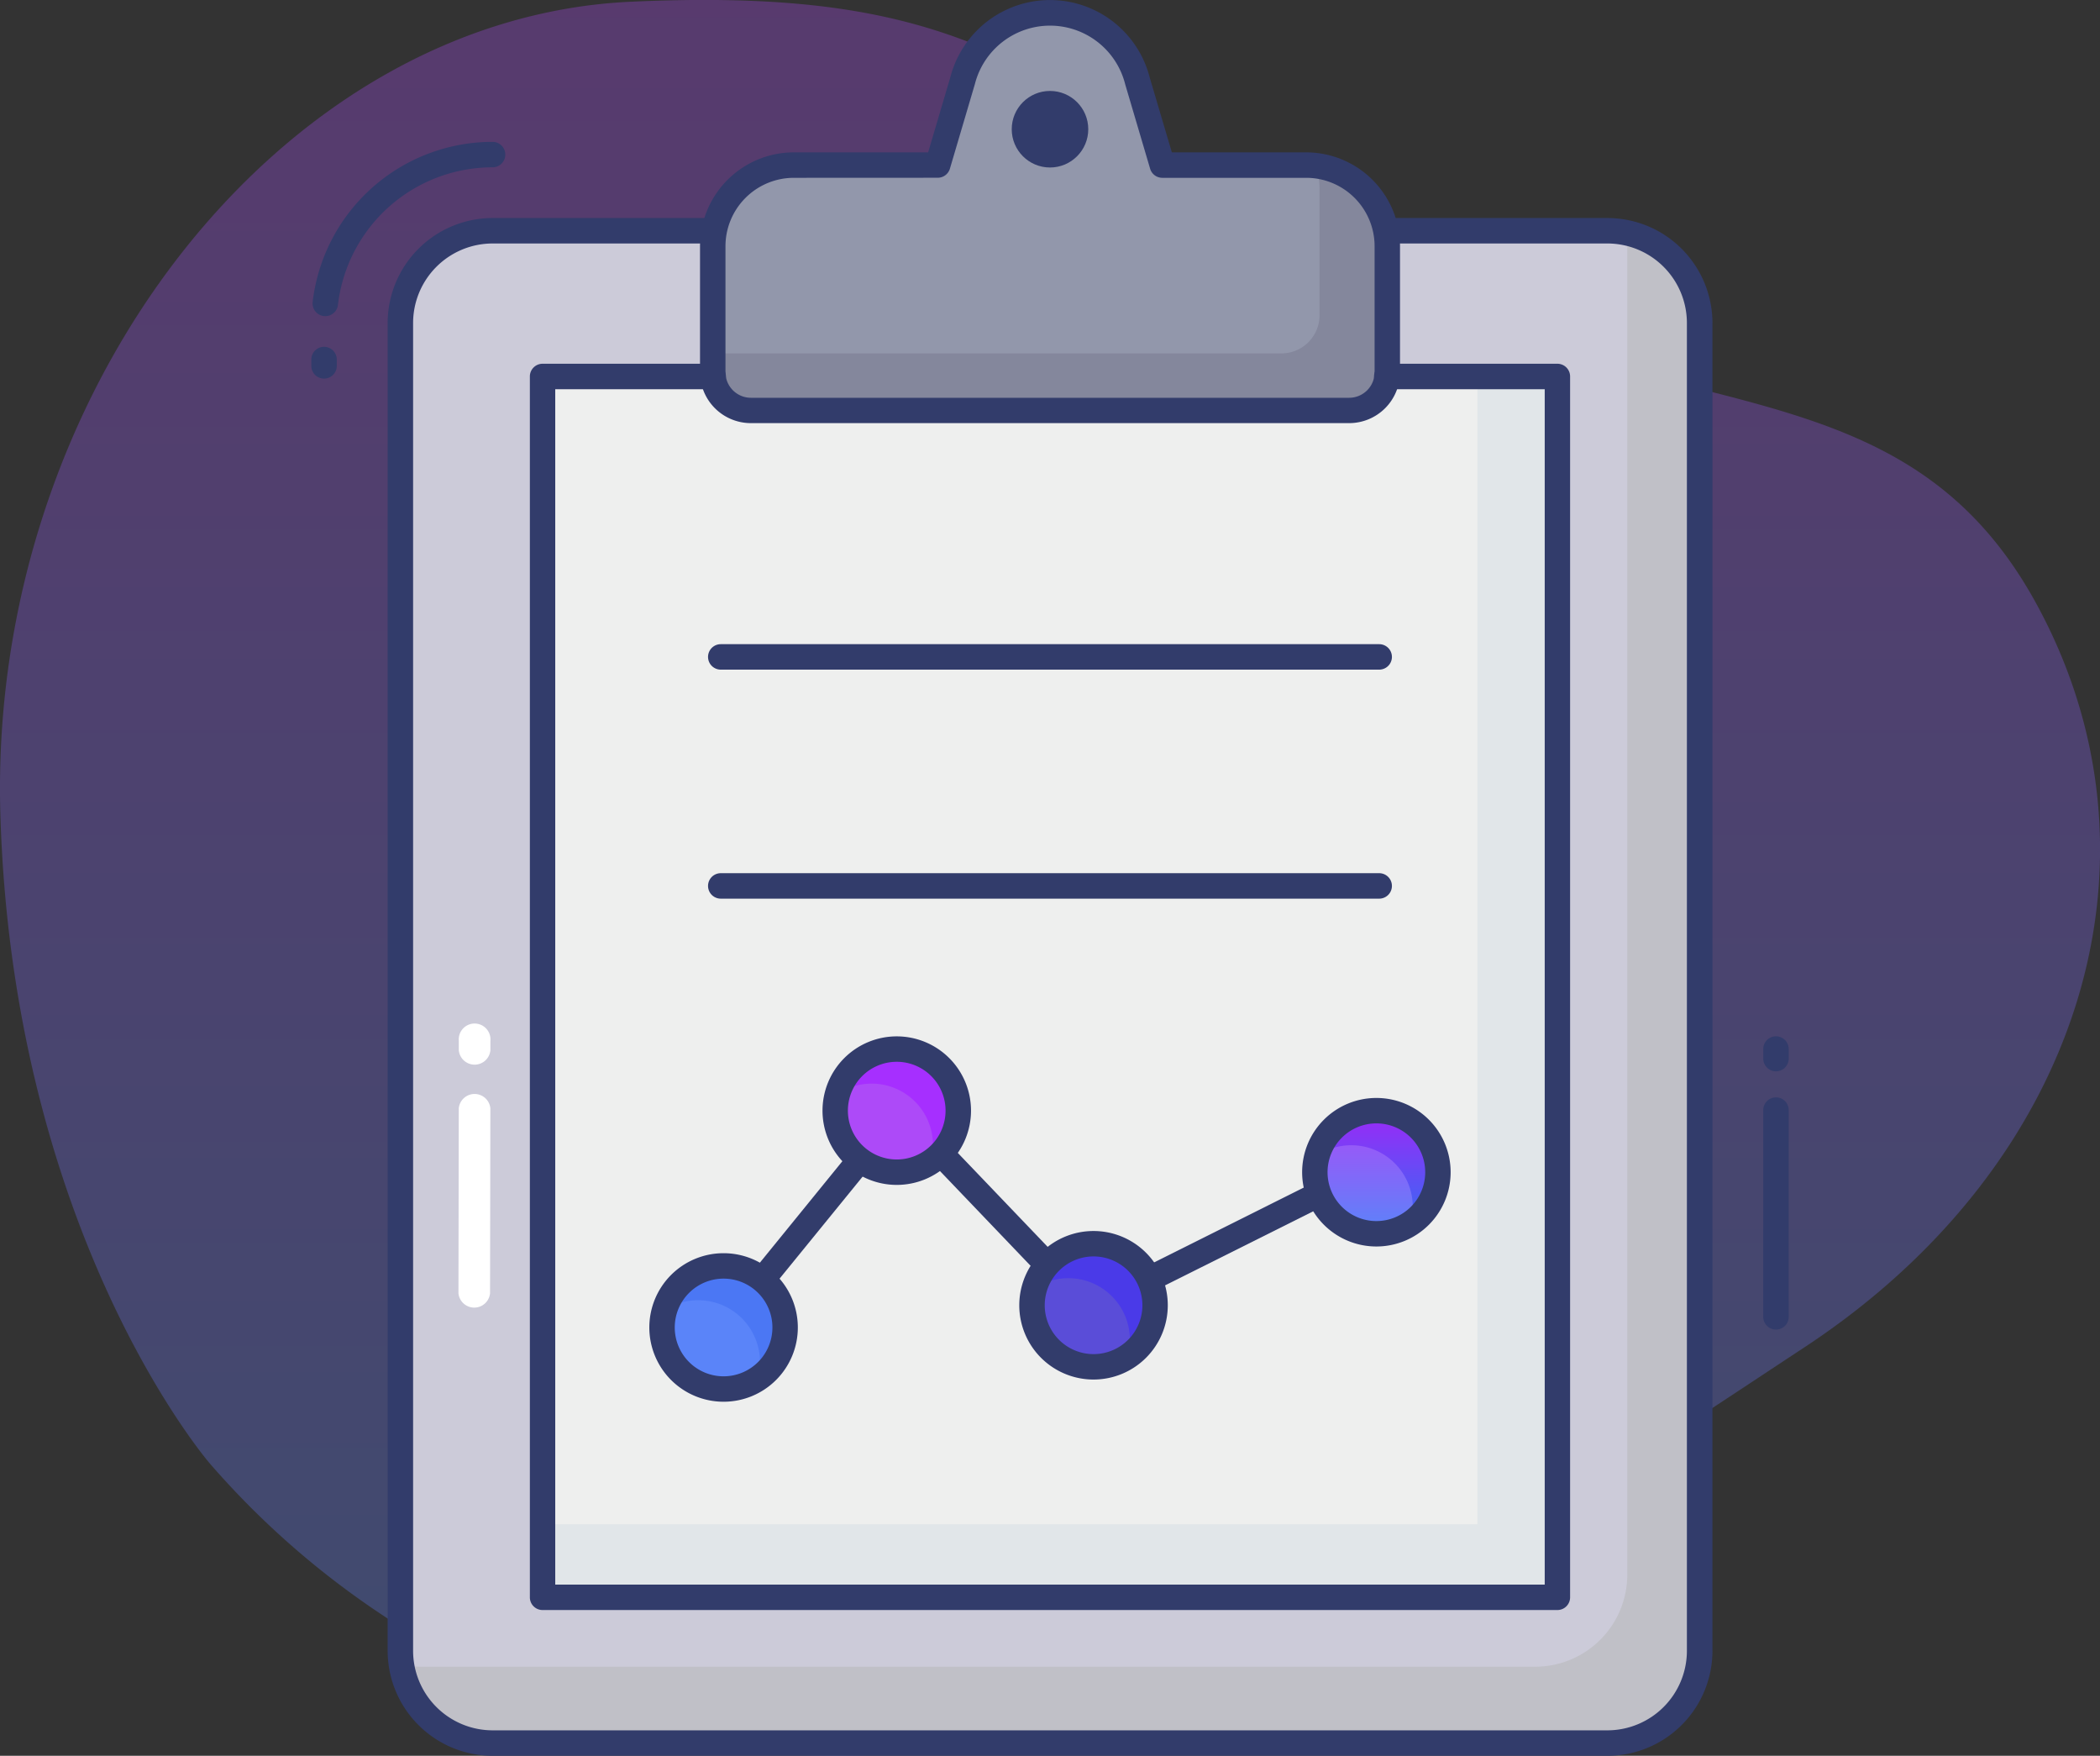 <svg xmlns="http://www.w3.org/2000/svg" xmlns:xlink="http://www.w3.org/1999/xlink" width="59.818" height="50.002" viewBox="0 0 59.818 50.002">
  <rect x="0" y="0" width="59.818" height="50.002" fill="#333333" stroke="none"/>
  <defs>
    <linearGradient id="linear-gradient" x1="0.5" x2="0.5" y2="1" gradientUnits="objectBoundingBox">
      <stop offset="0" stop-color="#ad4af8"/>
      <stop offset="1" stop-color="#5a84f9"/>
    </linearGradient>
    <linearGradient id="linear-gradient-3" x1="0.5" x2="0.5" y2="1" gradientUnits="objectBoundingBox">
      <stop offset="0" stop-color="#9d28f7"/>
      <stop offset="1" stop-color="#3769f4"/>
    </linearGradient>
  </defs>
  <g id="Group_3149" data-name="Group 3149" transform="translate(-963.091 -234.001)">
    <path id="Path_5241" data-name="Path 5241" d="M26.924,96.233A24.2,24.2,0,0,0,44,104.538c10.77.325,20.4-6.389,28.347-11.622S82.9,78.93,78.93,71.71s-11.167-4.749-19.814-9.826-10.18-7.741-20.2-7.285S20.589,65.765,20.954,77.764,26.924,96.233,26.924,96.233Z" transform="translate(942.148 179.451)" opacity="0.3" fill="url(#linear-gradient)"/>
    <g id="experiment-results_2_" data-name="experiment-results (2)" transform="translate(963.996 231.504)">
      <path id="Path_5465" data-name="Path 5465" d="M39.553,11.565h6.293a2.625,2.625,0,0,1,2.627,2.627V52.006a2.625,2.625,0,0,1-2.627,2.627H14.09a2.625,2.625,0,0,1-2.627-2.627V14.192a2.625,2.625,0,0,1,2.627-2.627h6.293" transform="translate(-0.964 -2.497)" fill="#cccbd9"/>
      <path id="Path_5466" data-name="Path 5466" d="M48.488,14.21V52.021a2.625,2.625,0,0,1-2.63,2.63H14.1a2.617,2.617,0,0,1-2.594-2.225,3.281,3.281,0,0,0,.536.051h31.76a2.624,2.624,0,0,0,2.623-2.63V12.036a1.884,1.884,0,0,0-.036-.406,2.641,2.641,0,0,1,2.094,2.58Z" transform="translate(-0.977 -2.515)" fill="#c0c0c7"/>
      <path id="Path_5467" data-name="Path 5467" d="M41.1,17.292h4.862V52.06H17.052V17.292h4.862" transform="translate(-2.503 -4.074)" fill="#eeefee"/>
      <path id="Path_5468" data-name="Path 5468" d="M45.962,17.29V52.057H17.05v-2.08H43.68V17.29Z" transform="translate(-2.502 -4.073)" fill="#e1e6e9"/>
      <path id="Path_5469" data-name="Path 5469" d="M42.956,9.646v3.591a1.087,1.087,0,0,1-1.087,1.087H24.829a1.087,1.087,0,0,1-1.087-1.087V9.646A2.308,2.308,0,0,1,26.05,7.338h4.1l.71-2.4a2.57,2.57,0,0,1,4.98,0l.71,2.4h4.1A2.308,2.308,0,0,1,42.956,9.646Z" transform="translate(-4.345 -0.138)" fill="#9297ab"/>
      <path id="Path_5470" data-name="Path 5470" d="M42.957,11.3V14.9a1.087,1.087,0,0,1-1.087,1.087H24.827A1.087,1.087,0,0,1,23.74,14.9v-.543h16.2a1.087,1.087,0,0,0,1.087-1.087V9.672a2.447,2.447,0,0,0-.094-.652A2.292,2.292,0,0,1,42.957,11.3Z" transform="translate(-4.345 -1.796)" fill="#84879c"/>
      <g id="Group_3146" data-name="Group 3146" transform="translate(19.264 5.087)">
        <circle id="Ellipse_194" data-name="Ellipse 194" cx="1.09" cy="1.09" r="1.09" transform="translate(8.65)" fill="#323c6b"/>
        <path id="Path_5471" data-name="Path 5471" d="M42.676,28.538H23.921a.362.362,0,0,1,0-.725H42.676a.362.362,0,0,1,0,.725Z" transform="translate(-23.559 -12.058)" fill="#323c6b"/>
        <path id="Path_5472" data-name="Path 5472" d="M42.676,37.538H23.921a.362.362,0,0,1,0-.725H42.676a.362.362,0,0,1,0,.725Z" transform="translate(-23.559 -14.536)" fill="#323c6b"/>
        <path id="Path_5473" data-name="Path 5473" d="M25.562,51.717a.362.362,0,0,1-.281-.591l2.775-3.412a.362.362,0,0,1,.562.457L25.84,51.583a.362.362,0,0,1-.278.134Z" transform="translate(-24.011 -17.504)" fill="#323c6b"/>
        <path id="Path_5474" data-name="Path 5474" d="M40.762,52.07a.362.362,0,0,1-.162-.686l4.837-2.418a.362.362,0,1,1,.324.649l-4.837,2.418a.362.362,0,0,1-.162.038Z" transform="translate(-28.197 -17.872)" fill="#323c6b"/>
        <path id="Path_5475" data-name="Path 5475" d="M35.6,51.221a.362.362,0,0,1-.262-.112L32.306,47.94a.362.362,0,0,1,.524-.5l3.032,3.169a.362.362,0,0,1-.262.613Z" transform="translate(-25.94 -17.431)" fill="#323c6b"/>
      </g>
      <circle id="Ellipse_195" data-name="Ellipse 195" cx="1.753" cy="1.753" r="1.753" transform="translate(17.953 38.548)" fill="#5a84f9"/>
      <circle id="Ellipse_196" data-name="Ellipse 196" cx="1.753" cy="1.753" r="1.753" transform="translate(22.885 32.374)" fill="#ad4af8"/>
      <circle id="Ellipse_197" data-name="Ellipse 197" cx="1.753" cy="1.753" r="1.753" transform="translate(28.492 37.916)" fill="#5a4dd8"/>
      <circle id="Ellipse_198" data-name="Ellipse 198" cx="1.753" cy="1.753" r="1.753" transform="translate(36.549 34.127)" fill="url(#linear-gradient)"/>
      <path id="Path_5476" data-name="Path 5476" d="M25.285,54a1.756,1.756,0,0,1-.79,1.464,1.545,1.545,0,0,0,.072-.485,1.761,1.761,0,0,0-2.717-1.471A1.753,1.753,0,0,1,25.285,54Z" transform="translate(-3.824 -13.701)" fill="#4b77f4"/>
      <path id="Path_5477" data-name="Path 5477" d="M32.087,45.483a1.746,1.746,0,0,1-.79,1.464,1.545,1.545,0,0,0,.072-.485A1.746,1.746,0,0,0,28.66,45a1.747,1.747,0,0,1,3.427.485Z" transform="translate(-5.699 -11.354)" fill="#a62fff"/>
      <path id="Path_5478" data-name="Path 5478" d="M39.825,53.134a1.754,1.754,0,0,1-.783,1.456,1.732,1.732,0,0,0,.065-.478,1.752,1.752,0,0,0-2.717-1.464,1.751,1.751,0,0,1,3.435.485Z" transform="translate(-7.828 -13.461)" fill="#4a3ae8"/>
      <path id="Path_5479" data-name="Path 5479" d="M50.945,47.9a1.767,1.767,0,0,1-.783,1.464,1.732,1.732,0,0,0,.065-.478,1.752,1.752,0,0,0-2.717-1.464,1.751,1.751,0,0,1,3.435.478Z" transform="translate(-10.89 -12.021)" fill="url(#linear-gradient-3)"/>
      <g id="Group_3147" data-name="Group 3147" transform="translate(7.963 2.499)">
        <path id="Path_5480" data-name="Path 5480" d="M65.4,44.221a.362.362,0,0,1-.362-.362v-.272a.362.362,0,0,1,.725,0v.272A.362.362,0,0,1,65.4,44.221Z" transform="translate(-23.68 -13.714)" fill="#323c6b"/>
        <path id="Path_5481" data-name="Path 5481" d="M65.4,52.237a.362.362,0,0,1-.362-.362V45.987a.362.362,0,0,1,.725,0v5.888A.362.362,0,0,1,65.4,52.237Z" transform="translate(-23.68 -14.375)" fill="#323c6b"/>
        <path id="Path_5482" data-name="Path 5482" d="M8.325,17.031a.362.362,0,0,1-.362-.362v-.181a.362.362,0,1,1,.725,0v.181A.362.362,0,0,1,8.325,17.031Z" transform="translate(-7.963 -6.251)" fill="#323c6b"/>
        <path id="Path_5483" data-name="Path 5483" d="M8.375,13.031H8.332a.362.362,0,0,1-.318-.4,5.161,5.161,0,0,1,5.125-4.561.362.362,0,1,1,0,.725,4.435,4.435,0,0,0-4.405,3.92.362.362,0,0,1-.359.318Z" transform="translate(-7.976 -4.032)" fill="#323c6b"/>
        <path id="Path_5484" data-name="Path 5484" d="M45.708,54.858H13.952a2.993,2.993,0,0,1-2.989-2.989V14.054a2.993,2.993,0,0,1,2.989-2.989h6.293a.362.362,0,1,1,0,.725H13.952a2.267,2.267,0,0,0-2.264,2.264V51.869a2.267,2.267,0,0,0,2.264,2.264H45.708a2.267,2.267,0,0,0,2.264-2.264V14.054a2.267,2.267,0,0,0-2.264-2.264H39.416a.362.362,0,0,1,0-.725h6.293A2.993,2.993,0,0,1,48.7,14.054V51.869a2.993,2.993,0,0,1-2.99,2.989Z" transform="translate(-8.789 -4.858)" fill="#323c6b"/>
        <path id="Path_5485" data-name="Path 5485" d="M45.823,52.284H16.915a.362.362,0,0,1-.362-.362V17.154a.362.362,0,0,1,.362-.362h4.861a.362.362,0,1,1,0,.725h-4.5V51.559H45.461V17.517h-4.5a.362.362,0,0,1,0-.725h4.861a.362.362,0,0,1,.362.362V51.922A.362.362,0,0,1,45.823,52.284Z" transform="translate(-10.328 -6.435)" fill="#323c6b"/>
        <path id="Path_5486" data-name="Path 5486" d="M41.731,14.547H24.691A1.449,1.449,0,0,1,23.242,13.1V9.507a2.674,2.674,0,0,1,2.671-2.671H29.74l.633-2.143a2.932,2.932,0,0,1,5.679.013l.63,2.13H40.51a2.674,2.674,0,0,1,2.671,2.671V13.1A1.449,1.449,0,0,1,41.731,14.547ZM25.913,7.561a1.949,1.949,0,0,0-1.946,1.946V13.1a.725.725,0,0,0,.725.725h17.04a.725.725,0,0,0,.725-.725V9.507A1.949,1.949,0,0,0,40.51,7.561h-4.1a.362.362,0,0,1-.347-.259l-.709-2.4a2.208,2.208,0,0,0-4.282-.013L30.36,7.3a.362.362,0,0,1-.347.259Z" transform="translate(-12.17 -2.499)" fill="#323c6b"/>
        <path id="Path_5487" data-name="Path 5487" d="M23.365,55.978a2.115,2.115,0,1,1,2.115-2.115,2.115,2.115,0,0,1-2.115,2.115Zm0-3.506a1.391,1.391,0,1,0,1.391,1.391,1.391,1.391,0,0,0-1.391-1.391Z" transform="translate(-11.622 -16.061)" fill="#323c6b"/>
        <path id="Path_5488" data-name="Path 5488" d="M30.171,47.456a2.115,2.115,0,1,1,2.116-2.115A2.115,2.115,0,0,1,30.171,47.456Zm0-3.506a1.391,1.391,0,1,0,1.391,1.391,1.391,1.391,0,0,0-1.391-1.391Z" transform="translate(-13.496 -13.714)" fill="#323c6b"/>
        <path id="Path_5489" data-name="Path 5489" d="M37.908,55.106a2.115,2.115,0,1,1,2.115-2.112A2.115,2.115,0,0,1,37.908,55.106Zm0-3.506A1.391,1.391,0,1,0,39.3,52.995,1.391,1.391,0,0,0,37.908,51.6Z" transform="translate(-15.627 -15.821)" fill="#323c6b"/>
        <path id="Path_5490" data-name="Path 5490" d="M49.027,49.876a2.115,2.115,0,1,1,2.115-2.115,2.115,2.115,0,0,1-2.115,2.115Zm0-3.506a1.391,1.391,0,1,0,1.391,1.391,1.391,1.391,0,0,0-1.391-1.391Z" transform="translate(-18.689 -14.38)" fill="#323c6b"/>
      </g>
      <g id="Group_3148" data-name="Group 3148" transform="translate(12.154 31.689)">
        <path id="Path_5491" data-name="Path 5491" d="M13.756,45.884l-.009,5.265a.452.452,0,0,0,.9,0l.009-5.265a.452.452,0,0,0-.9,0Z" transform="translate(-13.747 -43.512)" fill="#fff"/>
        <path id="Path_5492" data-name="Path 5492" d="M13.761,43.235V43.5a.452.452,0,0,0,.9,0v-.267a.452.452,0,1,0-.9,0Z" transform="translate(-13.751 -42.782)" fill="#fff"/>
      </g>
    </g>
  </g>
</svg>
